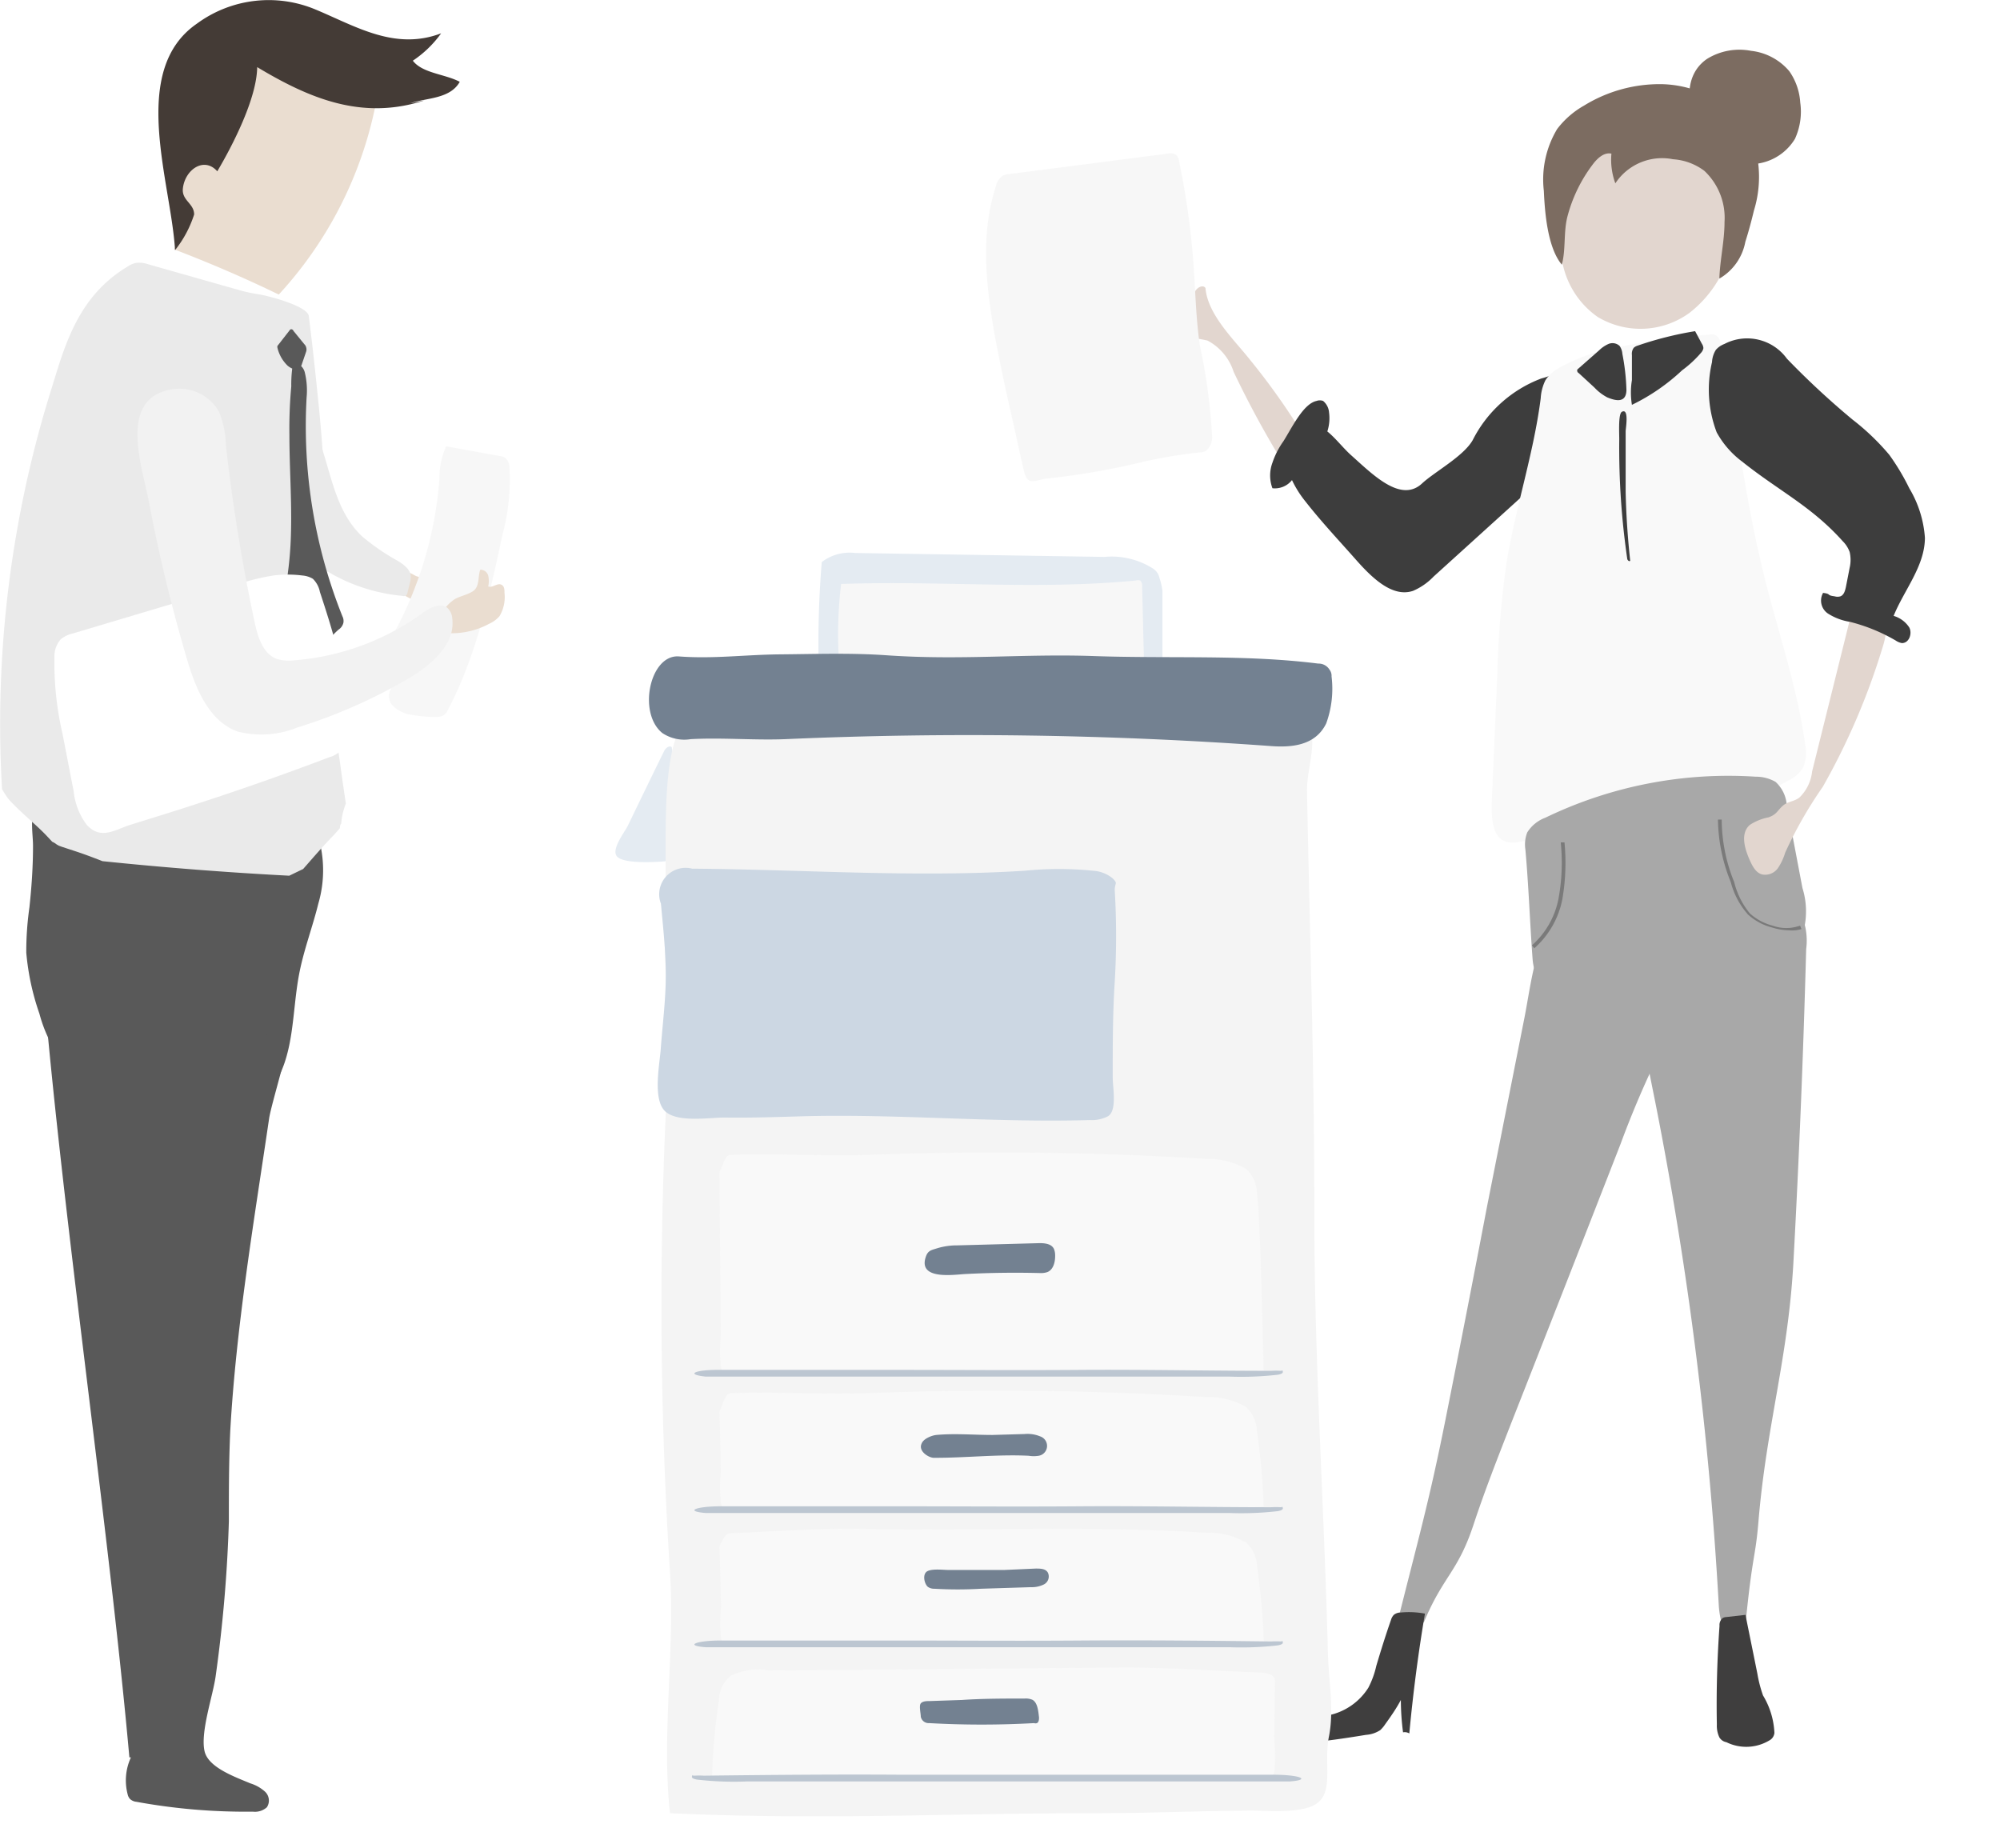<svg xmlns="http://www.w3.org/2000/svg" xmlns:xlink="http://www.w3.org/1999/xlink" viewBox="0 0 127.85 118.11"><defs><style>.cls-1{mask:url(#mask);filter:url(#luminosity-noclip-4);}.cls-11,.cls-2,.cls-4,.cls-6,.cls-9{mix-blend-mode:multiply;}.cls-2{fill:url(#linear-gradient);}.cls-3{mask:url(#mask-2);filter:url(#luminosity-noclip-5);}.cls-4{fill:url(#linear-gradient-2);}.cls-5{mask:url(#mask-3);filter:url(#luminosity-noclip-6);}.cls-6{fill:url(#linear-gradient-3);}.cls-7{isolation:isolate;}.cls-8{mask:url(#mask-4);}.cls-9{fill:url(#linear-gradient-4);}.cls-10{mask:url(#mask-5);}.cls-11{fill:url(#linear-gradient-5);}.cls-12{fill:#e2d6cf;}.cls-13{fill:#3d3d3d;}.cls-14{fill:#f7f7f7;}.cls-15{fill:#f9f9f9;}.cls-16{fill:#a8a8a8;}.cls-17{fill:#7a7a7a;}.cls-18{fill:#7c6c61;}.cls-19{fill:#3f3e3e;}.cls-20{mask:url(#mask-6);}.cls-21{fill:url(#linear-gradient-6);}.cls-22{fill:#595959;}.cls-23{fill:#eaddd0;}.cls-24{fill:#443b36;}.cls-25{fill:#eaeaea;}.cls-26{fill:#fff;}.cls-27{fill:#f2f2f2;}.cls-28{fill:#e4ebf2;}.cls-29{fill:#f4f4f4;}.cls-30{fill:#bcc6d1;}.cls-31{fill:#ccd7e3;}.cls-32{fill:#738191;}.cls-33{filter:url(#luminosity-noclip-3);}.cls-34{filter:url(#luminosity-noclip-2);}.cls-35{filter:url(#luminosity-noclip);}</style><filter id="luminosity-noclip" x="81.68" y="-7827.57" width="46.17" height="32766" filterUnits="userSpaceOnUse" color-interpolation-filters="sRGB"><feFlood flood-color="#fff" result="bg"/><feBlend in="SourceGraphic" in2="bg"/></filter><mask id="mask" x="81.68" y="-7827.57" width="46.17" height="32766" maskUnits="userSpaceOnUse"><g class="cls-35"/></mask><linearGradient id="linear-gradient" x1="81.68" y1="110.33" x2="127.85" y2="110.33" gradientUnits="userSpaceOnUse"><stop offset="0" stop-color="#4d4d4d"/><stop offset="1"/></linearGradient><filter id="luminosity-noclip-2" x="3.46" y="-7827.57" width="32.55" height="32766" filterUnits="userSpaceOnUse" color-interpolation-filters="sRGB"><feFlood flood-color="#fff" result="bg"/><feBlend in="SourceGraphic" in2="bg"/></filter><mask id="mask-2" x="3.46" y="-7827.57" width="32.55" height="32766" maskUnits="userSpaceOnUse"><g class="cls-34"/></mask><linearGradient id="linear-gradient-2" x1="3.46" y1="115.81" x2="36.01" y2="115.81" xlink:href="#linear-gradient"/><filter id="luminosity-noclip-3" x="41.49" y="-7827.57" width="47.69" height="32766" filterUnits="userSpaceOnUse" color-interpolation-filters="sRGB"><feFlood flood-color="#fff" result="bg"/><feBlend in="SourceGraphic" in2="bg"/></filter><mask id="mask-3" x="41.49" y="-7827.57" width="47.69" height="32766" maskUnits="userSpaceOnUse"><g class="cls-33"/></mask><linearGradient id="linear-gradient-3" x1="41.49" y1="115.21" x2="89.18" y2="115.21" xlink:href="#linear-gradient"/><filter id="luminosity-noclip-4" x="81.68" y="108.12" width="46.17" height="4.43" filterUnits="userSpaceOnUse" color-interpolation-filters="sRGB"><feFlood flood-color="#fff" result="bg"/><feBlend in="SourceGraphic" in2="bg"/></filter><mask id="mask-4" x="81.68" y="108.12" width="46.17" height="4.43" maskUnits="userSpaceOnUse"><g class="cls-1"><path class="cls-2" d="M127.51,110.09c-1.37-1.29-4-1.48-6.38-1.56q-9.45-.3-18.91-.39c-5.62-.06-11.26,0-16.83.44-1.48.13-3.25.47-3.64,1.45-.27.69.33,1.44,1.2,1.84a8.8,8.8,0,0,0,3,.59c2,.13,4,.09,6,.05l20.64-.41c3.34-.07,6.81,0,10.12-.23C124.12,111.76,129.2,111.67,127.51,110.09Z"/></g></mask><linearGradient id="linear-gradient-4" x1="81.68" y1="110.33" x2="127.85" y2="110.33" gradientUnits="userSpaceOnUse"><stop offset="0"/><stop offset="1"/></linearGradient><filter id="luminosity-noclip-5" x="3.46" y="113.51" width="32.55" height="4.6" filterUnits="userSpaceOnUse" color-interpolation-filters="sRGB"><feFlood flood-color="#fff" result="bg"/><feBlend in="SourceGraphic" in2="bg"/></filter><mask id="mask-5" x="3.46" y="113.51" width="32.55" height="4.6" maskUnits="userSpaceOnUse"><g class="cls-3"><path class="cls-4" d="M35.77,115.56c-1-1.33-2.85-1.54-4.5-1.62q-6.68-.3-13.34-.4A81,81,0,0,0,6.07,114c-1,.13-2.29.48-2.57,1.5a1.87,1.87,0,0,0,.85,1.91,4.57,4.57,0,0,0,2.12.61,31.27,31.27,0,0,0,4.22,0l14.55-.42c2.36-.07,4.8,0,7.14-.24C33.38,117.29,37,117.2,35.77,115.56Z"/></g></mask><linearGradient id="linear-gradient-5" x1="3.46" y1="115.81" x2="36.01" y2="115.81" xlink:href="#linear-gradient-4"/><filter id="luminosity-noclip-6" x="41.49" y="112.38" width="47.69" height="5.66" filterUnits="userSpaceOnUse" color-interpolation-filters="sRGB"><feFlood flood-color="#fff" result="bg"/><feBlend in="SourceGraphic" in2="bg"/></filter><mask id="mask-6" x="41.49" y="112.38" width="47.69" height="5.66" maskUnits="userSpaceOnUse"><g class="cls-5"><path class="cls-6" d="M89,114.63c-.73-1.63-4-1.36-5.39-1.5a131.15,131.15,0,0,0-13.88-.38c-2.58,0-5.16,0-7.75,0-5.47-.17-11-.77-16.38.32-1.58.32-3.35,1-4,2.64a2,2,0,0,0,0,1.38c.35.89,1.43,1,2.31,1l30.45-.39c3.91-.05,7.82-.1,11.72-.41C87.28,117.15,89.91,116.67,89,114.63Z"/></g></mask><linearGradient id="linear-gradient-6" x1="41.49" y1="115.21" x2="89.18" y2="115.21" xlink:href="#linear-gradient-4"/></defs><g class="cls-7"><g id="Слой_2" data-name="Слой 2"><g id="object"><g class="cls-8"><path class="cls-9" d="M127.51,110.09c-1.37-1.29-4-1.48-6.38-1.56q-9.45-.3-18.91-.39c-5.62-.06-11.26,0-16.83.44-1.48.13-3.25.47-3.64,1.45-.27.69.33,1.44,1.2,1.84a8.8,8.8,0,0,0,3,.59c2,.13,4,.09,6,.05l20.64-.41c3.34-.07,6.81,0,10.12-.23C124.12,111.76,129.2,111.67,127.51,110.09Z"/></g><g class="cls-10"><path class="cls-11" d="M35.77,115.56c-1-1.33-2.85-1.54-4.5-1.62q-6.68-.3-13.34-.4A81,81,0,0,0,6.07,114c-1,.13-2.29.48-2.57,1.5a1.87,1.87,0,0,0,.85,1.91,4.57,4.57,0,0,0,2.12.61,31.27,31.27,0,0,0,4.22,0l14.55-.42c2.36-.07,4.8,0,7.14-.24C33.38,117.29,37,117.2,35.77,115.56Z"/></g><path class="cls-12" d="M83.61,28.29a2.57,2.57,0,0,1,.47,1.52c-.06.53-.58,1.05-1.1.89a1.36,1.36,0,0,1-.69-.67,62.28,62.28,0,0,1-3.43-6.26,3.45,3.45,0,0,0-1.67-2,8.77,8.77,0,0,0-1.55-.21c-.51-.1-1.06-.43-1.08-.95,0-.24.08-.48,0-.7s-.5-.39-.8-.52-.54-.57-.28-.76a6.72,6.72,0,0,0,1.93.77.72.72,0,0,0,.54,0c.26-.13.31-.47.43-.74s.51-.49.68-.25c.14,1.71,1.82,3.29,2.84,4.58A44.29,44.29,0,0,1,83.61,28.29Z"/><path class="cls-13" d="M101.5,24.57c1.09,2-.25,3.58-1.52,4.73l-8.34,7.56a4,4,0,0,1-1.31.91c-1.31.44-2.6-.8-3.66-2s-2.21-2.42-3.24-3.74a6.74,6.74,0,0,1-.84-1.34,1.39,1.39,0,0,1-1.25.52,2.34,2.34,0,0,1,0-1.63,5.21,5.21,0,0,1,.7-1.37c.55-.87,1.27-2.4,2.12-2.58a.61.61,0,0,1,.42,0,1.06,1.06,0,0,1,.38.74,2.74,2.74,0,0,1-.11,1.21c.54.44,1,1.05,1.51,1.51,1.41,1.26,3.19,3.08,4.55,1.81.81-.75,2.63-1.72,3.23-2.76a8.13,8.13,0,0,1,4.4-3.95C100,23.82,100.57,22.88,101.5,24.57Z"/><path class="cls-14" d="M76.7,22.07c-.25-1.69-.28-3.4-.4-5.11a50,50,0,0,0-.93-6.67.67.67,0,0,0-.18-.39.68.68,0,0,0-.54-.08l-10.09,1.3a1,1,0,0,0-.52.15,1.11,1.11,0,0,0-.38.64c-1,3.06-.63,6.37-.07,9.53.33,1.81.73,3.62,1.14,5.42.24,1.07.47,2.16.72,3.23s.73.56,1.58.49a47.86,47.86,0,0,0,6.18-1.09,32.37,32.37,0,0,1,3.39-.56,1.29,1.29,0,0,0,.48-.1,1.14,1.14,0,0,0,.4-1A36.68,36.68,0,0,0,76.7,22.07Z"/><path class="cls-15" d="M115.4,47.61c-.54-4-2-7.93-2.89-11.92-.69-2.91-1.12-5.87-1.64-8.82-.28-1.64-.6-3.28-.91-4.92a.54.54,0,0,0-.69-.56,44.94,44.94,0,0,0-5.54.74,12.28,12.28,0,0,0-4.07,1.39,2.36,2.36,0,0,0-.87.79,3,3,0,0,0-.3,1.15c-.46,3.61-1.65,7.09-2.21,10.68a62,62,0,0,0-.57,7.08l-.33,7.57c-.06,1.49-.15,3.5,1.9,3a35.21,35.21,0,0,1,5.23-.5,27.62,27.62,0,0,0,11.81-3.39,2.33,2.33,0,0,0,.92-.78A2.4,2.4,0,0,0,115.4,47.61Z"/><path class="cls-12" d="M105.69,8.55c-1.1-.15-2.2-.22-3.3-.27a9.44,9.44,0,0,0-2.37,4.5,8.93,8.93,0,0,0-.12,4.11,5.52,5.52,0,0,0,2.23,3.37A5.32,5.32,0,0,0,108,20a7.36,7.36,0,0,0,2.83-5.4A11.36,11.36,0,0,0,110,9.38,18.34,18.34,0,0,0,105.69,8.55Z"/><path class="cls-16" d="M105.53,58.23a3.06,3.06,0,0,1,1-1.48,3.43,3.43,0,0,1,2.28-.36c1.19.1,2.36.25,3.53.46a3.92,3.92,0,0,1,2.59,1.2,4.1,4.1,0,0,1,.53,2.62q-.27,10-.82,20.1c-.35,6.13-1.72,10.37-2.23,16.49-.2,2.38-.37,2-.81,6.38,0,.34,0,.14-.15.34a.55.55,0,0,0-.29-.09c-.4,0-.33.33-.73.3a.88.88,0,0,0-.24,0,5.74,5.74,0,0,1-.32-1.61,231.84,231.84,0,0,0-4.06-32.14C105,66.41,104.07,62.1,105.53,58.23Z"/><path class="cls-16" d="M92.41,90.71c-1.06,5.32-1.76,7.71-3.08,13l1.69,0c1.25-3,2.17-3.19,3.18-6.26.72-2.18,1.56-4.31,2.39-6.44q3.52-8.94,7-17.87a63.49,63.49,0,0,1,3.47-7.76c1.49-2.65,3.37-6.47-.19-8.35-2-1.06-4.94-1.09-6.66.51-2,1.82-2.28,5.07-2.76,7.52l-2.4,12.11Q93.76,83.94,92.41,90.71Z"/><path class="cls-16" d="M97.51,54.3a2.12,2.12,0,0,1,.12-1.09,2.32,2.32,0,0,1,1.16-.94,26.89,26.89,0,0,1,13.44-2.62,2.51,2.51,0,0,1,1.27.33,2.21,2.21,0,0,1,.72,1.51l1,5.27a5,5,0,0,1-.18,3.48,4.63,4.63,0,0,1-1.48,1.37,17.08,17.08,0,0,1-12.81,2.31c-1.65-.37-2.65-1-2.78-2.62C97.8,59,97.72,56.64,97.51,54.3Z"/><path class="cls-17" d="M114.36,59.47a3.8,3.8,0,0,1-1.08-.18,3.59,3.59,0,0,1-1.54-.83,5,5,0,0,1-1.1-2.07,10.91,10.91,0,0,1-.82-4h.24a10.71,10.71,0,0,0,.8,4,5,5,0,0,0,1,2,3.44,3.44,0,0,0,1.45.78,2.58,2.58,0,0,0,1.76,0l.09.22A2.06,2.06,0,0,1,114.36,59.47Z"/><path class="cls-17" d="M98.08,60.62l-.15-.19a5.33,5.33,0,0,0,1.7-3,12.69,12.69,0,0,0,.14-3.58l.24,0a13.59,13.59,0,0,1-.14,3.65A5.63,5.63,0,0,1,98.08,60.62Z"/><path class="cls-12" d="M115.84,49.31l2.43-9.77a.85.85,0,0,1,.21-.45.81.81,0,0,1,.72-.09,1.8,1.8,0,0,1,1.06.46c.47.51.28,1.33.06,2a43.82,43.82,0,0,1-3.8,8.84,26.93,26.93,0,0,0-2.4,4.2,3.7,3.7,0,0,1-.47,1,1,1,0,0,1-1,.4c-.4-.1-.62-.52-.79-.9-.33-.74-.63-1.72,0-2.27a3.35,3.35,0,0,1,1.19-.48c.51-.18.54-.39.88-.71s.72-.28,1.09-.55A2.73,2.73,0,0,0,115.84,49.31Z"/><path class="cls-13" d="M118.42,26.82a15.18,15.18,0,0,1,2.35,2.25,14.42,14.42,0,0,1,1.28,2.14,7.12,7.12,0,0,1,1,3.16c0,1.81-1.32,3.33-2,5a1.79,1.79,0,0,1,1,.74c.2.38,0,1-.47,1a1,1,0,0,1-.39-.16,11.23,11.23,0,0,0-2.94-1.2,3.66,3.66,0,0,1-1.4-.53,1,1,0,0,1-.31-1.32c.56.07.18.15.74.22a.66.66,0,0,0,.37,0c.23-.09.3-.37.35-.6l.24-1.23a2.23,2.23,0,0,0,0-1,1.85,1.85,0,0,0-.44-.69c-2-2.24-4.09-3.22-6.43-5.09a5.83,5.83,0,0,1-1.63-1.87,7.68,7.68,0,0,1-.3-4.49,1.64,1.64,0,0,1,.25-.79,1.37,1.37,0,0,1,.54-.37,3.14,3.14,0,0,1,4,.94A51.81,51.81,0,0,0,118.42,26.82Z"/><path class="cls-18" d="M112.07,9A5,5,0,0,0,111,7.38a7.08,7.08,0,0,0-4.74-2,9.22,9.22,0,0,0-5,1.37,5.63,5.63,0,0,0-1.72,1.5,6.26,6.26,0,0,0-.85,3.95c.06,1.35.23,3.62,1.15,4.72.27-1,.09-2.13.38-3.16a9.51,9.51,0,0,1,1.59-3.24c.29-.39.72-.8,1.2-.7a4.38,4.38,0,0,0,.25,1.9,3.58,3.58,0,0,1,3.69-1.54,3.74,3.74,0,0,1,2,.74,4.12,4.12,0,0,1,1.29,3.27c0,1.22-.29,2.41-.33,3.62a3.44,3.44,0,0,0,1.66-2.35c.21-.66.39-1.33.55-2A7.28,7.28,0,0,0,112.07,9Z"/><path class="cls-18" d="M115.08,6.55a3.9,3.9,0,0,0-.7-2,3.73,3.73,0,0,0-2.44-1.3,3.93,3.93,0,0,0-2.81.51c-2.3,1.56-.74,5.54,1.41,6.46a3.36,3.36,0,0,0,4.2-1.34A4.16,4.16,0,0,0,115.08,6.55Z"/><path class="cls-13" d="M104.32,22.69a.64.64,0,0,1,.12-.46.66.66,0,0,1,.26-.14,22,22,0,0,1,3.66-.92l.43.8a.59.59,0,0,1,.1.28.57.57,0,0,1-.15.3,7.15,7.15,0,0,1-1.21,1.12,12.86,12.86,0,0,1-3.21,2.21,4.9,4.9,0,0,1,0-1.58Z"/><path class="cls-13" d="M103.71,22.62a1,1,0,0,0-.18-.51.67.67,0,0,0-.69-.13,2,2,0,0,0-.61.41l-1.33,1.17a.24.24,0,0,0-.08.09c0,.07,0,.14.1.2l1,.92a3.1,3.1,0,0,0,.82.63c.64.27,1.21.32,1.23-.46A13.91,13.91,0,0,0,103.71,22.62Z"/><path class="cls-13" d="M103.51,28.14a49.22,49.22,0,0,0,.51,7.57c0,.1.15.22.19.13-.16-1.47-.26-2.94-.29-4.42,0-1.28,0-2.57,0-3.85,0-.17.24-1.52-.25-1.24C103.43,26.49,103.52,27.83,103.51,28.14Z"/><path class="cls-19" d="M89.54,103.08a.69.69,0,0,0-.44.15.78.78,0,0,0-.18.32c-.35,1-.66,2-.94,2.94a5.72,5.72,0,0,1-.51,1.4,3.94,3.94,0,0,1-2.5,1.75,10,10,0,0,1-2.45.23c-.25,0-.57-.06-.73.18a1,1,0,0,0,.11,1,1.43,1.43,0,0,0,1.34.38c1.37-.1,2.73-.31,4.09-.53a1.89,1.89,0,0,0,.9-.3,2,2,0,0,0,.32-.38c.36-.5.71-1,1-1.55a16,16,0,0,0,.14,2.07.56.56,0,0,1,.4.07c.24-2.56.57-5.12,1-7.66A5.65,5.65,0,0,0,89.54,103.08Z"/><path class="cls-19" d="M112.7,108.38a8.35,8.35,0,0,1-.36-1.39c-.25-1.25-.51-2.51-.76-3.76l-1.23.14a.51.51,0,0,0-.22.06.57.57,0,0,0-.21.5c-.15,2.1-.21,4.21-.17,6.31a1.75,1.75,0,0,0,.16.82.66.66,0,0,0,.45.31,2.87,2.87,0,0,0,2.74-.11.61.61,0,0,0,.33-.49A5.08,5.08,0,0,0,112.7,108.38Z"/><g class="cls-20"><path class="cls-21" d="M89,114.63c-.73-1.63-4-1.36-5.39-1.5a131.15,131.15,0,0,0-13.88-.38c-2.58,0-5.16,0-7.75,0-5.47-.17-11-.77-16.38.32-1.58.32-3.35,1-4,2.64a2,2,0,0,0,0,1.38c.35.89,1.43,1,2.31,1l30.45-.39c3.91-.05,7.82-.1,11.72-.41C87.28,117.15,89.91,116.67,89,114.63Z"/></g><path class="cls-22" d="M20.25,53.19a2.57,2.57,0,0,0-.75-1.08A3.75,3.75,0,0,0,17,51.68,34.79,34.79,0,0,1,8,51.09c-1.44-.29-4.6-1.18-5.66.36-.48.69-.22,1.88-.23,2.66,0,1.3-.09,2.6-.23,3.9a20,20,0,0,0-.2,2.89,16,16,0,0,0,.84,3.9A8.87,8.87,0,0,0,3.43,67a7.71,7.71,0,0,0,1.46,1.56A13.16,13.16,0,0,0,11,71.79a6.55,6.55,0,0,0,6.32-2.16c1.54-2.06,1.32-4.88,1.81-7.4.29-1.51.86-3,1.22-4.47A7.57,7.57,0,0,0,20.25,53.19Z"/><path class="cls-23" d="M28.09,37.51c0-.37-.37-.51-.69-.55a3.26,3.26,0,0,1-.76-.12c-.21-.08-.39-.25-.62-.24a.55.55,0,0,0-.45.36,1.65,1.65,0,0,0-.08.59.41.41,0,0,0,.08.33c.1.11.31.1.37.23l.5.27A1.38,1.38,0,0,0,27.93,38,.72.72,0,0,0,28.09,37.51Z"/><path class="cls-23" d="M24,6.3a.76.76,0,0,0-.35-.36,26.3,26.3,0,0,0-6.42-2.75,2,2,0,0,0-.72-.13,1.64,1.64,0,0,0-.78.36A9.56,9.56,0,0,0,13.25,7,13.79,13.79,0,0,0,11.56,12c-.09,1.33.18,2.75-.43,3.94,2.27.87,4.51,1.83,6.69,2.89A25.25,25.25,0,0,0,24,6.75.77.77,0,0,0,24,6.3Z"/><path class="cls-22" d="M16,114c-1-.42-2.63-1-2.91-2-.32-1.22.53-3.6.7-4.88a90.24,90.24,0,0,0,.84-9.85c0-1.94,0-3.88.09-5.82.38-6.68,1.51-13.34,2.48-19.93.14-1,1.56-5.4,1.4-6.31-.22-1.35-1.74,1.9-2.87,1.87-3.65-.08-9.3-4.09-12.92-3.71C4,77.58,7,98.09,8.27,112.34h.1a3.5,3.5,0,0,0-.21,2.36.62.62,0,0,0,.16.31.72.72,0,0,0,.4.17,38.74,38.74,0,0,0,7.44.63,1.14,1.14,0,0,0,.9-.28.78.78,0,0,0-.12-1A2.49,2.49,0,0,0,16,114Z"/><path class="cls-24" d="M29.39,5.23c-.94-.5-2.38-.54-3-1.35a7,7,0,0,0,1.81-1.75c-2.95,1.12-5.44-.44-8-1.51a7.75,7.75,0,0,0-7.61.89c-4.36,3-1.66,10.1-1.4,14.48a7.11,7.11,0,0,0,1.22-2.28c0-.71-.8-.89-.72-1.66.13-1.2,1.35-2.06,2.2-1.1,1-1.69,2.53-4.68,2.55-6.66,3.33,2,6.71,3.43,10.69,2.13l-.91.18C27.24,6.25,28.77,6.34,29.39,5.23Z"/><path class="cls-25" d="M21.73,48.71a75.78,75.78,0,0,1-.83-11.84A107.31,107.31,0,0,0,20.28,25q-.24-2.4-.54-4.8c-.08-.63-2.54-1.28-3.16-1.38a10.34,10.34,0,0,1-1.08-.22l-1-.28-5-1.42a1.84,1.84,0,0,0-.77-.1,1.37,1.37,0,0,0-.54.22c-3.13,1.86-4,4.89-4.84,7.64A71.63,71.63,0,0,0,.13,50.45c.1.16.2.33.31.49s.23.28.24.29c.23.24.47.48.72.71.55.52,1.13,1,1.65,1.56l.29.31a1.26,1.26,0,0,1,.28.17l.14.08.19.07.76.25c.62.2,1.23.43,1.84.67q6,.62,11.94.93l.89-.43c.65-.74,1.3-1.5,2-2.21l.35-.4c0-.18.05-.27.08-.28a4.57,4.57,0,0,1,.3-1.3C21.91,50.07,21.77,49,21.73,48.71Z"/><path class="cls-25" d="M26.25,36.77c-.06-.4-.44-.68-.81-.91a14.05,14.05,0,0,1-2.29-1.57c-1.55-1.46-1.92-3.6-2.54-5.55a20.17,20.17,0,0,0-2.68-5.4,1.42,1.42,0,0,0-.54-.52,1.3,1.3,0,0,0-1.35.44,2.75,2.75,0,0,0-.69,2.58,14.37,14.37,0,0,1,.36,2.55A10.57,10.57,0,0,0,18,34a11.31,11.31,0,0,0,7.72,4.09.31.31,0,0,0,.19,0,.28.28,0,0,0,.14-.22l.15-.6A1.33,1.33,0,0,0,26.25,36.77Z"/><path class="cls-22" d="M21.89,39.4a32.75,32.75,0,0,1-2.29-14,4.83,4.83,0,0,0-.12-1.61.86.86,0,0,0-.23-.39.69.69,0,0,0,.05-.13l.27-.79a.45.45,0,0,0,0-.28.41.41,0,0,0-.11-.19l-.71-.87c0-.05-.1-.11-.16-.09a.14.14,0,0,0-.08.07l-.78,1s0,.06,0,.09a0,0,0,0,0,0,0,2.33,2.33,0,0,0,.66,1.17,1.19,1.19,0,0,0,.29.18,8.27,8.27,0,0,0-.06,1.14,29.21,29.21,0,0,0-.12,3.1c0,2.1.16,4.2.1,6.3a23.44,23.44,0,0,1-.34,3.45,4.09,4.09,0,0,0-.09,1.87,3.5,3.5,0,0,0,.41.85c.49.82,1,1.64,1.46,2.47a5.42,5.42,0,0,1,1.6-2.49.73.73,0,0,0,.31-.43A.65.65,0,0,0,21.89,39.4Z"/><path class="cls-14" d="M32.57,29.89a.87.87,0,0,0-.25-.61,1,1,0,0,0-.38-.13l-3.42-.62a4.91,4.91,0,0,0-.43,2.08,24.52,24.52,0,0,1-2.9,9.85l-.11,3.46a.9.9,0,0,0,.05,1.22,2.16,2.16,0,0,0,1.21.56,8.36,8.36,0,0,0,1.58.13.91.91,0,0,0,.43-.1.79.79,0,0,0,.29-.36C30.46,41.9,31.3,38,32.12,34.19A13.64,13.64,0,0,0,32.57,29.89Z"/><path class="cls-23" d="M32.25,37.9c0-.21,0-.46-.24-.54s-.54.23-.8.13a1.61,1.61,0,0,0,0-.69.51.51,0,0,0-.51-.38c-.14.39-.06.86-.29,1.2s-.89.43-1.34.68a2.69,2.69,0,0,0-.84.9.79.79,0,0,0,.61,1.28,5,5,0,0,0,2.42-.6,1.9,1.9,0,0,0,.67-.49A2.37,2.37,0,0,0,32.25,37.9Z"/><path class="cls-26" d="M20.45,37.84A1.6,1.6,0,0,0,20,37a1.51,1.51,0,0,0-.66-.21,7.32,7.32,0,0,0-1.87,0,14.24,14.24,0,0,0-2.21.54L4.64,40.5a1.81,1.81,0,0,0-.75.36,1.66,1.66,0,0,0-.41,1.19A20,20,0,0,0,4,46.92c.24,1.22.47,2.44.71,3.66a4.27,4.27,0,0,0,.83,2.14c.91,1,1.8.32,2.81,0,1.41-.44,2.82-.87,4.22-1.33q4.29-1.39,8.52-3a1.41,1.41,0,0,0,.62-.35A1.37,1.37,0,0,0,22,47.4C22.49,44.18,21.47,40.94,20.45,37.84Z"/><path class="cls-27" d="M11.91,42c.56,1.92,1.39,4.06,3.26,4.76A6.15,6.15,0,0,0,19,46.51a33.74,33.74,0,0,0,7.17-3.17c1.42-.85,2.95-2.16,2.74-3.8a1,1,0,0,0-.31-.68c-.46-.38-1.14,0-1.62.35a16.09,16.09,0,0,1-8.17,3,2.68,2.68,0,0,1-1.09-.08c-.91-.32-1.24-1.41-1.44-2.35q-1.2-5.61-1.84-11.31A5.94,5.94,0,0,0,14,26.33a2.9,2.9,0,0,0-2.88-1.46c-3.69.49-2,5-1.58,7.31Q10.48,37.13,11.91,42Z"/><path class="cls-28" d="M42.46,48c.08-.17.32-.37.48-.24q.5,3.14.68,6.3a1,1,0,0,1-.06.5c-.19.37-.79.49-1.3.52s-2.3.13-2.78-.29.43-1.56.65-2C40.91,51.18,41.68,49.58,42.46,48Z"/><path class="cls-28" d="M52.53,35.93a2.93,2.93,0,0,1,2.14-.58l15.93.25a4.93,4.93,0,0,1,3.13.76.94.94,0,0,1,.39.59,4.1,4.1,0,0,1,.19.82c0,1.66,0,4,0,5.64-6.48.55-13,.16-19.44.15-.67,0-2.25.43-2.54-1.17A64.17,64.17,0,0,1,52.53,35.93Z"/><path class="cls-29" d="M42.68,68.76a269.72,269.72,0,0,0,.15,31.79c.32,4.78-.55,10.45,0,15.36,9.9.45,17.6,0,27.08,0,3.66,0,6.73-.15,10.11-.17,1,0,3.2.21,4.14-.44,1.12-.77.45-2.59.79-4.28s0-3.47-.06-5.23c-.23-9.27-.87-18.77-.87-28,0-9.75-.27-17-.47-27.25,0-1.14.39-2.23.33-3.37a3.91,3.91,0,0,0-1.13-2.85A2.64,2.64,0,0,0,81,43.89c-8.42.26-16.82-1.21-25.18.19a65.69,65.69,0,0,1-8.24.9c-1.53,0-3.81.07-4.5,2.58-.78,2.81-.42,7.29-.57,10.31C42.35,61.5,42.87,65.13,42.68,68.76Z"/><path class="cls-15" d="M46,99a.54.54,0,0,1,.06-.31c.16-.24.28-.67.67-.68,2.78-.11,5.59-.32,8.37-.27,7.36.14,14.79-.21,22,.24a4.83,4.83,0,0,1,2.54.62,2.09,2.09,0,0,1,.71,1.49,44.81,44.81,0,0,1,.44,4.9c-1.9.11-3.8.12-5.7.13l-27.52.15c-.86,0-1.34,0-1.48-.52a9.36,9.36,0,0,1,0-2Z"/><path class="cls-30" d="M45.12,105.3c.46,0,1,0,1.57,0h5.22c9.12,0,17.79,0,26.71,0a20.65,20.65,0,0,0,3.07-.12c.36-.07.33-.16.3-.25s0,0-.11,0a5.41,5.41,0,0,0-.63,0c-4-.05-8.21-.09-12.24-.06s-7.6,0-11.46,0c-1.94,0-3.87,0-5.81,0s-3.81,0-5.73,0C44.44,104.88,43.76,105.2,45.12,105.3Z"/><path class="cls-15" d="M46,90.37a.54.54,0,0,1,.06-.31c.16-.24.25-.94.64-1,2.78-.1,5.91.09,8.69,0,7.22-.27,14.5-.2,21.7.25a4.83,4.83,0,0,1,2.54.62,2.09,2.09,0,0,1,.71,1.49,44.85,44.85,0,0,1,.44,4.89c-1.9.12-3.8.13-5.7.14l-27.52.15c-.86,0-1.34,0-1.48-.52a9.36,9.36,0,0,1,0-2Z"/><path class="cls-30" d="M45.12,96.72c.46,0,1,0,1.57,0,1.72,0,3.5,0,5.22,0,9.12,0,17.79,0,26.71,0a20.65,20.65,0,0,0,3.07-.12c.36-.07.33-.17.3-.25s0,0-.11,0a5.41,5.41,0,0,0-.63,0c-4,0-8.21-.09-12.24-.06s-7.6,0-11.46,0c-1.94,0-3.87,0-5.81,0s-3.81,0-5.73,0C44.44,96.3,43.76,96.61,45.12,96.72Z"/><path class="cls-15" d="M46,75.08a.57.57,0,0,1,.06-.31c.16-.24.25-.93.64-.94,2.78-.11,5.91.09,8.69,0,7.22-.27,14.5-.19,21.7.25a4.93,4.93,0,0,1,2.54.63,2.07,2.07,0,0,1,.71,1.48c.24,1.63.38,9.8.44,11.43-1.9.12-3.8.13-5.7.14l-27.52.14c-.86,0-1.34.06-1.48-.52a9.26,9.26,0,0,1,0-2C46.06,84.13,46,76.34,46,75.08Z"/><path class="cls-30" d="M45.12,88c.46,0,1,0,1.57,0,1.72,0,3.5,0,5.22,0C61,88,69.7,88,78.62,88a20.65,20.65,0,0,0,3.07-.12c.36-.07.33-.17.3-.25s0,0-.11,0a5.41,5.41,0,0,0-.63,0c-4,0-8.21-.09-12.24-.06s-7.6,0-11.46,0c-1.94,0-3.87,0-5.81,0s-3.81,0-5.73,0C44.44,87.55,43.76,87.86,45.12,88Z"/><path class="cls-15" d="M81.5,107.53a.48.48,0,0,0-.07-.31c-.16-.24-.64-.29-1-.31-2.88-.1-5.76-.32-8.64-.31-7.91.05-14.43.15-22.68.18a3.91,3.91,0,0,0-2.4.35,2,2,0,0,0-.74,1.49,40.38,40.38,0,0,0-.45,4.9c2,.11,3.93.12,5.9.13l28.51.15c.88,0,1.38,0,1.52-.52a8.74,8.74,0,0,0,0-2Z"/><path class="cls-30" d="M82.43,113.88c-.48,0-1.07,0-1.62,0-1.79,0-3.63,0-5.41,0-9.45,0-18.43,0-27.67,0a20.76,20.76,0,0,1-3.18-.12c-.36-.07-.34-.16-.3-.25s0,0,.11,0a5.67,5.67,0,0,1,.65,0c4.17-.05,8.5-.09,12.68-.06,4,0,7.86,0,11.87,0,2,0,4,0,6,0s3.94,0,5.92,0C83.14,113.46,83.84,113.78,82.43,113.88Z"/><path class="cls-31" d="M51.23,71.36c6.16-.17,12.28.42,18.44.24a2.21,2.21,0,0,0,1.17-.25c.57-.37.3-1.77.29-2.46,0-2,0-4.14.13-6.13a49.64,49.64,0,0,0,0-5.85c0-.5.22-.41-.13-.76a2.19,2.19,0,0,0-1.27-.49,21.61,21.61,0,0,0-4.33,0c-7.08.45-14.18-.08-21.28-.13a1.69,1.69,0,0,0-2,2.24c.14,1.55.32,3.11.31,4.67s-.21,3.06-.32,4.59c-.07,1-.53,3.23.27,4s2.93.39,3.88.41C48,71.46,49.6,71.41,51.23,71.36Z"/><path class="cls-32" d="M66.47,81.38a1.29,1.29,0,0,0,.48-.06c.4-.16.51-.67.5-1.09a1.06,1.06,0,0,0-.08-.4c-.17-.34-.63-.37-1-.36l-5.16.14a4.39,4.39,0,0,0-1.25.17c-.4.13-.63.14-.77.54-.55,1.55,1.85,1.15,2.56,1.12Q64.1,81.32,66.47,81.38Z"/><path class="cls-32" d="M65.49,91.67a2.11,2.11,0,0,1,1,.15.64.64,0,0,1-.09,1.24,2,2,0,0,1-.64,0c-2-.1-4.06.14-6.07.13-.31,0-1-.41-.78-.9.12-.33.66-.53.94-.56,1.18-.11,2.41,0,3.59,0Z"/><path class="cls-32" d="M66.21,100.27c.29,0,.64,0,.78.27a.57.57,0,0,1-.25.74,1.72,1.72,0,0,1-.84.18l-3.18.1a25.53,25.53,0,0,1-3,0,.68.68,0,0,1-.42-.13c-.24-.24-.34-.84,0-1s1-.07,1.33-.07l3.57,0Z"/><path class="cls-32" d="M66,108.66a1.08,1.08,0,0,0-.51-.08c-1.33,0-2.67,0-4,.09l-2.06.07c-.17,0-.45,0-.57.15s0,.64,0,.84A.5.5,0,0,0,59,110a.51.51,0,0,0,.4.15,59.9,59.9,0,0,0,6.7,0,.3.3,0,0,0,.19,0c.12-.07.13-.23.13-.36C66.37,109.34,66.32,108.84,66,108.66Z"/><path class="cls-14" d="M53.77,37.33c6.47-.22,12.57.39,18.83-.22a.47.47,0,0,1,.29,0,.45.45,0,0,1,.12.36l.15,6.09c0,.23-9.92.54-10.82.55-1.85,0-3.7,0-5.55,0-1.14,0-2.86.36-3.1-1.12A26.6,26.6,0,0,1,53.77,37.33Z"/><path class="cls-32" d="M42.34,46.86a2.53,2.53,0,0,0,1.81.39c2-.11,4.06.08,6.06,0a266.28,266.28,0,0,1,31,.44c1.31.1,2.87,0,3.57-1.45a6.48,6.48,0,0,0,.34-3,.63.63,0,0,0-.13-.43.81.81,0,0,0-.72-.39c-4.67-.59-9.36-.31-14.32-.48-4.5-.16-8.45.28-13.26-.05-2.25-.16-4.58-.08-6.83-.06s-4.26.3-6.48.13C41.54,41.85,40.75,45.58,42.34,46.86Z"/></g></g></g></svg>